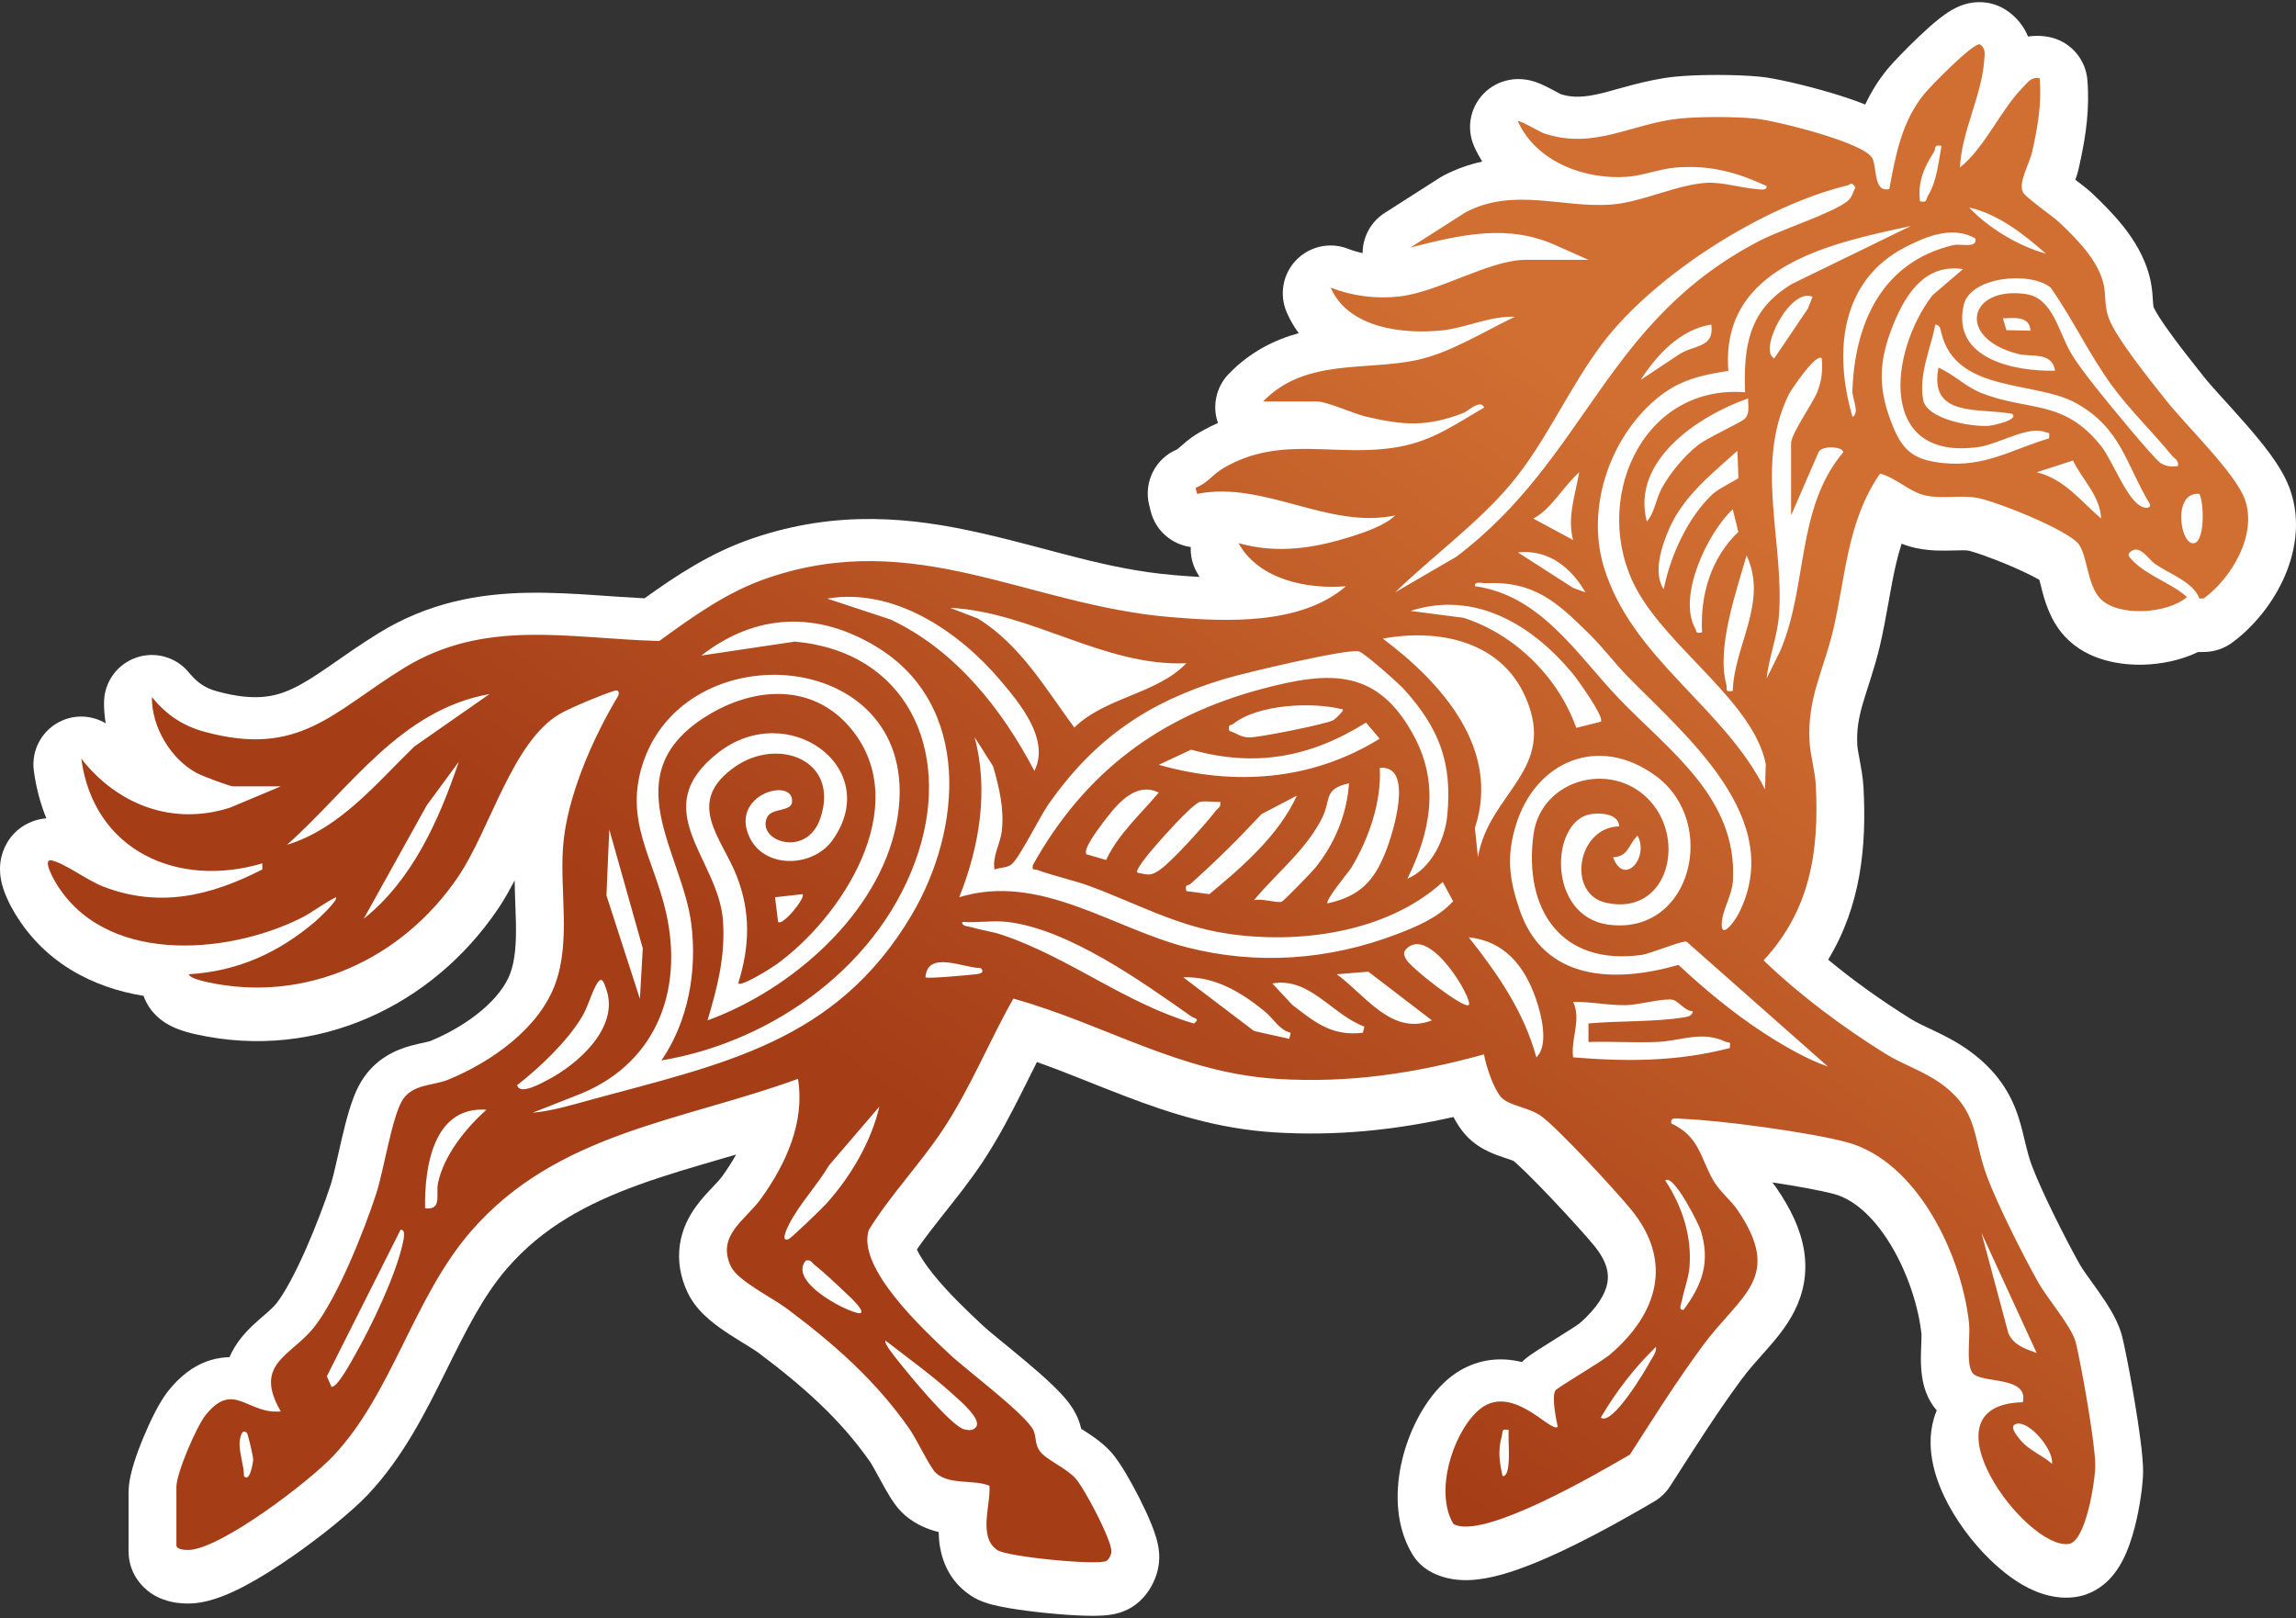 <svg width="200" height="141" viewBox="0 0 200 141" fill="none" xmlns="http://www.w3.org/2000/svg">
<rect x="0" y="0" width="200" height="141" fill="#333333" stroke="none"/>
<path d="M170.947 0.44C171.235 0.34 172.04 0.083 173.062 0.234L173.269 0.27L173.47 0.316C173.936 0.432 174.378 0.629 174.778 0.897C175.368 1.293 175.922 1.832 176.34 2.537C176.468 2.754 176.57 2.971 176.657 3.182C177.178 3.103 177.684 3.106 178.161 3.17L178.423 3.211L178.765 3.288C180.448 3.743 181.686 5.21 181.829 6.973C182.034 9.511 181.687 11.772 181.263 13.8L181.078 14.656C181.008 14.97 180.92 15.253 180.847 15.47C180.825 15.535 180.8 15.597 180.778 15.659C180.948 15.789 181.116 15.917 181.247 16.018C181.529 16.236 181.972 16.581 182.309 16.905C183.049 17.616 184.066 18.599 184.965 19.734C185.858 20.862 186.832 22.378 187.28 24.233L187.36 24.606C187.43 24.968 187.468 25.294 187.492 25.559C187.517 25.843 187.541 26.262 187.549 26.373C187.567 26.636 187.585 26.729 187.591 26.753L187.592 26.754C187.595 26.761 187.628 26.84 187.716 27.003C187.807 27.171 187.931 27.381 188.091 27.634C188.413 28.142 188.827 28.732 189.291 29.362C189.76 29.998 190.243 30.626 190.697 31.205L191.923 32.759C192.709 33.759 193.942 35.027 195.555 36.867C196.283 37.698 197.046 38.602 197.7 39.491C198.309 40.319 199.027 41.398 199.448 42.55C200.521 45.479 199.869 48.395 198.86 50.551C197.841 52.731 196.221 54.679 194.43 55.993C193.747 56.493 192.928 56.774 192.081 56.797L191.701 56.807C191.623 56.809 191.545 56.806 191.468 56.804C189.915 57.556 188.186 57.859 186.775 57.904C184.913 57.964 181.872 57.63 179.854 55.438L179.853 55.437C179.127 54.648 178.693 53.791 178.421 53.119C178.148 52.447 177.969 51.787 177.847 51.313C177.753 50.948 177.695 50.717 177.645 50.52C177.616 50.503 177.587 50.485 177.555 50.467C176.973 50.139 176.168 49.751 175.267 49.362C174.379 48.978 173.472 48.624 172.715 48.359C171.862 48.06 171.474 47.971 171.487 47.973C171.222 47.931 170.912 47.935 170.063 47.958C169.361 47.978 168.175 48.015 166.918 47.753C166.463 47.658 166.036 47.519 165.645 47.366C165.449 47.973 165.277 48.615 165.121 49.3C164.885 50.337 164.697 51.401 164.482 52.598C164.274 53.76 164.042 55.041 163.738 56.336C163.313 58.141 162.558 60.28 162.268 61.286C161.907 62.538 161.714 63.601 161.785 64.885C161.799 65.146 161.86 65.506 161.993 66.22C162.102 66.801 162.279 67.727 162.328 68.642C162.597 73.725 162.108 78.891 159.247 83.603C161.49 85.47 163.914 87.186 166.433 88.76C166.954 89.086 167.51 89.339 168.454 89.787C169.301 90.19 170.438 90.743 171.546 91.549C173.96 93.306 175.134 95.233 175.812 97.287C176.094 98.144 176.296 99.057 176.443 99.669C176.608 100.351 176.762 100.931 176.986 101.533C177.806 103.728 179.878 107.867 181.168 110.161C181.451 110.664 181.939 111.291 182.779 112.486C183.135 112.993 183.539 113.588 183.89 114.19C184.168 114.67 184.541 115.366 184.782 116.167L184.876 116.516L184.988 117.003C185.265 118.253 185.643 120.261 185.963 122.189C186.308 124.266 186.68 126.792 186.681 128.156C186.682 129.269 186.406 131.291 185.955 133.044C185.726 133.932 185.389 135.011 184.885 135.972C184.634 136.451 184.255 137.07 183.695 137.637C183.137 138.202 182.167 138.941 180.773 139.134C179.114 139.364 177.664 138.83 176.726 138.362C175.712 137.856 174.774 137.164 173.961 136.445C172.34 135.009 170.79 133.081 169.713 131.072C168.749 129.274 167.643 126.44 168.447 123.611C168.518 123.359 168.605 123.113 168.704 122.873C168.611 122.767 168.52 122.653 168.432 122.532L168.431 122.531C167.666 121.47 167.476 120.323 167.406 119.776C167.322 119.122 167.319 118.477 167.328 118.002C167.336 117.561 167.362 116.982 167.37 116.713C167.377 116.514 167.378 116.391 167.378 116.321L167.379 116.255C167.133 113.903 166.206 110.946 164.704 108.462C163.17 105.925 161.402 104.458 159.76 104.023C158.537 103.699 156.532 103.335 154.385 103.013C154.497 103.154 154.612 103.305 154.724 103.467C155.944 105.237 156.838 107.04 157.144 108.933C157.473 110.966 157.066 112.742 156.292 114.262C155.597 115.626 154.602 116.772 153.864 117.608C153.035 118.549 152.347 119.295 151.667 120.217C149.521 123.133 147.556 126.239 145.487 129.468C145.131 130.025 144.647 130.49 144.075 130.822C142.805 131.562 139.44 133.535 136.043 135.133C134.361 135.925 132.513 136.699 130.823 137.171C129.981 137.405 129.031 137.608 128.074 137.653C127.191 137.695 125.801 137.63 124.474 136.844C123.879 136.491 123.379 135.995 123.024 135.401C121.407 132.702 121.585 129.501 122.14 127.183C122.712 124.789 123.94 122.242 125.743 120.499L126.039 120.227C127.537 118.915 129.311 118.348 131.091 118.438C131.612 118.465 132.106 118.546 132.565 118.66C132.699 118.527 132.819 118.426 132.892 118.365C133.04 118.242 133.182 118.138 133.276 118.07C133.476 117.928 133.706 117.776 133.917 117.639C134.349 117.359 134.906 117.013 135.432 116.685C135.978 116.344 136.506 116.014 136.941 115.732C137.463 115.394 137.597 115.285 137.534 115.34C139.171 113.938 139.842 112.69 140.012 111.785C140.152 111.038 140.06 109.992 138.871 108.531C138.322 107.857 136.809 106.166 135.2 104.466C134.409 103.63 133.63 102.83 132.974 102.188C132.646 101.866 132.365 101.6 132.139 101.396C131.99 101.262 131.892 101.182 131.841 101.14C131.825 101.133 131.804 101.123 131.778 101.113C131.604 101.043 131.423 100.984 131.035 100.855C130.724 100.751 130.197 100.576 129.674 100.33C129.154 100.086 128.373 99.654 127.682 98.895C127.246 98.416 126.891 97.852 126.607 97.314C121.549 98.444 116.461 98.994 110.968 98.649C106.09 98.342 101.872 96.971 98.058 95.517C95.255 94.448 92.824 93.41 90.324 92.525C89.908 93.352 89.486 94.206 89.035 95.105C88.057 97.055 86.968 99.149 85.643 101.16C84.535 102.842 83.257 104.43 82.16 105.816C81.303 106.899 80.536 107.884 79.867 108.857C80.106 109.381 80.555 110.086 81.227 110.931C82.629 112.693 84.437 114.376 85.6 115.47C86.216 116.05 87.596 117.122 89.391 118.633C90.196 119.31 91.044 120.046 91.75 120.731C92.103 121.073 92.469 121.449 92.795 121.835C93.034 122.117 93.424 122.604 93.734 123.223L93.861 123.497C94.017 123.859 94.117 124.195 94.186 124.48C94.215 124.498 94.245 124.518 94.277 124.539C94.559 124.717 94.964 124.975 95.359 125.26C95.749 125.54 96.265 125.942 96.743 126.465C97.261 127.032 97.751 127.824 98.07 128.362C98.458 129.013 98.875 129.774 99.258 130.529C99.637 131.278 100.015 132.083 100.308 132.814C100.454 133.176 100.603 133.579 100.719 133.982C100.806 134.28 101.001 134.982 100.978 135.788C100.951 136.751 100.631 137.542 100.394 138.009C100.196 138.4 99.646 139.388 98.522 140.058L98.518 140.061C97.806 140.484 97.12 140.607 96.921 140.644C96.608 140.701 96.314 140.728 96.085 140.743C95.619 140.774 95.107 140.775 94.622 140.763C93.634 140.738 92.446 140.655 91.295 140.542C90.142 140.429 88.948 140.279 87.948 140.11C87.454 140.026 86.948 139.928 86.494 139.813C86.239 139.748 85.363 139.536 84.588 139.024L84.587 139.023C82.183 137.436 81.79 134.97 81.765 133.47C80.849 133.249 79.756 132.823 78.784 131.967C78.371 131.604 78.083 131.219 77.946 131.031C77.777 130.798 77.624 130.562 77.499 130.357C77.248 129.95 76.99 129.487 76.77 129.087C76.529 128.647 76.338 128.292 76.142 127.942C76.049 127.777 75.971 127.642 75.907 127.535C75.875 127.482 75.849 127.441 75.83 127.411C75.815 127.388 75.807 127.376 75.805 127.373C73.225 123.672 69.984 120.787 66.051 117.842C65.898 117.728 65.621 117.548 65.133 117.246C64.705 116.981 64.118 116.625 63.571 116.269C63.023 115.912 62.378 115.468 61.79 114.966C61.278 114.529 60.428 113.734 59.894 112.601L59.893 112.6C59.276 111.289 59.007 109.87 59.225 108.411C59.435 107.007 60.047 105.916 60.598 105.146C61.12 104.416 61.739 103.778 62.102 103.396C62.545 102.93 62.755 102.698 62.9 102.497C63.367 101.849 63.774 101.21 64.119 100.585C63.74 100.695 63.366 100.806 62.994 100.914C60.404 101.667 57.994 102.366 55.684 103.202C51.113 104.856 47.264 106.934 44.175 110.495C42.073 112.917 40.588 115.931 38.797 119.546C37.106 122.958 35.109 126.975 32.035 130.224C30.698 131.637 28.038 133.809 25.44 135.615C24.112 136.539 22.69 137.445 21.351 138.153C20.169 138.777 18.507 139.55 16.867 139.68C16.392 139.718 15.673 139.713 14.93 139.55C14.583 139.474 13.877 139.291 13.16 138.805C12.361 138.263 11.198 137.055 11.198 135.133V130.036C11.198 129.042 11.495 128.024 11.671 127.46C11.894 126.742 12.185 125.966 12.489 125.237C12.793 124.504 13.133 123.759 13.471 123.1C13.768 122.522 14.194 121.747 14.689 121.135C15.572 120.043 16.757 118.966 18.378 118.485C18.948 118.316 19.489 118.245 19.989 118.237C20.262 117.604 20.613 117.054 20.982 116.586C21.677 115.703 22.574 114.963 23.011 114.584C23.571 114.099 23.877 113.809 24.107 113.516C24.79 112.64 25.697 110.963 26.626 108.863C27.519 106.846 28.302 104.746 28.792 103.255L28.891 102.931C29.124 102.118 29.376 100.907 29.747 99.315C29.938 98.497 30.155 97.612 30.397 96.806C30.616 96.079 30.947 95.088 31.454 94.241C32.69 92.177 34.576 91.442 35.741 91.115C36.247 90.973 36.853 90.85 37.075 90.8C37.231 90.765 37.333 90.74 37.408 90.718C37.457 90.704 37.483 90.695 37.491 90.692C40.816 89.321 43.653 87.023 44.46 84.767C44.866 83.631 44.978 82.251 44.941 80.338C44.922 79.357 44.85 78.06 44.829 76.705C44.475 77.385 44.096 78.065 43.688 78.71L43.365 79.205C37.666 87.627 27.623 92.435 17.13 90.124C16.97 90.089 16.387 89.964 15.798 89.762C15.515 89.665 15.056 89.494 14.584 89.218C14.326 89.067 13.064 88.344 12.507 86.76C8.12 86.048 3.705 83.864 1.078 79.188C0.998 79.046 0.56 78.264 0.288 77.424C0.212 77.19 0.117 76.857 0.058 76.467C0.007 76.129 -0.07 75.434 0.131 74.615C0.361 73.678 1.019 72.413 2.475 71.712C3.029 71.445 3.564 71.328 4.037 71.291C3.517 70.017 3.147 68.633 2.948 67.148C2.698 65.285 3.726 63.486 5.457 62.755C6.704 62.229 8.092 62.353 9.206 63.015C9.106 62.41 9.056 61.801 9.061 61.192L9.077 60.865C9.217 59.249 10.289 57.849 11.836 57.301C13.487 56.716 15.327 57.226 16.442 58.576C17.213 59.511 17.896 59.954 18.923 60.233C22.17 61.116 23.932 60.725 25.502 59.984C26.436 59.544 27.396 58.928 28.648 58.065C29.837 57.246 31.32 56.182 32.99 55.154C37.373 52.457 41.775 51.723 45.931 51.644C47.973 51.605 50.001 51.725 51.91 51.854C53.378 51.954 54.763 52.058 56.145 52.124C58.816 50.205 61.867 48.154 65.573 46.895C73.031 44.362 79.54 45.102 85.477 46.448C91.678 47.853 96.386 49.6 102.226 50.1C102.977 50.164 103.734 50.221 104.489 50.263C104.403 50.124 104.32 49.982 104.239 49.836C103.862 49.156 103.694 48.401 103.723 47.656C102.079 47.435 100.664 46.239 100.237 44.543L100.103 44.008C99.597 41.996 100.648 39.932 102.542 39.145C102.57 39.122 102.609 39.093 102.657 39.051C102.744 38.976 103.056 38.699 103.305 38.495C103.602 38.252 103.995 37.955 104.48 37.673L104.809 37.487C105.239 37.249 105.667 37.038 106.093 36.851C105.576 35.376 105.927 33.725 107.02 32.588C108.911 30.622 111.069 29.594 113.126 29.024C112.73 28.485 112.378 27.885 112.086 27.215C111.414 25.67 111.739 23.873 112.908 22.66C114.077 21.448 115.862 21.058 117.43 21.674C117.838 21.834 118.263 21.957 118.695 22.05C118.699 20.669 119.392 19.334 120.619 18.55L125.434 15.472C125.538 15.405 125.645 15.344 125.754 15.287C126.893 14.694 128.022 14.314 129.113 14.077C128.862 13.67 128.63 13.242 128.424 12.788C127.66 11.103 128.099 9.116 129.501 7.909C130.66 6.912 131.929 6.885 132.297 6.888C132.791 6.892 133.181 6.98 133.363 7.026C133.75 7.124 134.072 7.259 134.228 7.325C134.579 7.477 134.946 7.667 135.194 7.797C135.544 7.982 135.658 8.046 135.907 8.176C135.938 8.192 135.966 8.205 135.988 8.217C137.047 8.538 138.049 8.476 139.508 8.126C140.748 7.828 143.458 6.928 145.87 6.684C147.96 6.472 151.25 6.484 153.306 6.681C154.581 6.803 157.271 7.421 159.578 8.112C160.541 8.4 161.555 8.736 162.476 9.104C162.977 8.044 163.611 6.995 164.428 6.001C164.879 5.452 166.08 4.207 167.169 3.174C167.73 2.642 168.367 2.065 168.951 1.605C169.231 1.385 169.606 1.106 170.017 0.869C170.219 0.753 170.543 0.579 170.947 0.44Z" fill="white"/>
<path fill-rule="evenodd" clip-rule="evenodd" d="M172.458 3.858C173.009 4.228 172.877 4.744 172.838 5.295C172.618 8.35 170.869 11.452 170.729 14.589C172.931 12.811 174.255 9.599 176.205 7.612C176.644 7.166 176.938 6.677 177.677 6.811C177.859 9.056 177.495 11.085 177.013 13.251C176.796 14.221 175.808 15.871 176.202 16.729C176.411 17.185 178.828 18.84 179.423 19.411C180.919 20.847 182.731 22.64 183.231 24.712C183.464 25.675 183.279 26.627 183.697 27.732C184.382 29.537 187.337 33.167 188.649 34.835C190.38 37.038 194.687 41.162 195.537 43.484C196.659 46.547 194.406 50.346 191.968 52.133L191.588 52.144C191.046 50.709 189.052 50.042 187.752 49.149C187.144 48.731 186.463 47.515 185.699 47.986C185.22 48.282 185.417 48.458 185.715 48.778C187.006 50.169 189.12 50.771 190.508 52.011C188.796 53.493 184.444 53.772 182.921 52.117C181.837 50.94 181.839 48.599 181.125 47.481C180.317 46.216 173.722 43.606 172.132 43.357C170.69 43.132 169.21 43.475 167.769 43.175C166.305 42.87 165.193 41.626 163.767 41.261C160.891 45.421 160.785 50.201 159.684 54.884C158.859 58.391 157.415 60.796 157.626 64.617C157.691 65.782 158.106 67.182 158.169 68.364C158.477 74.182 157.672 79.3 153.623 83.666C156.828 86.744 160.458 89.442 164.226 91.796C165.78 92.766 167.558 93.301 169.096 94.42C172.395 96.821 171.826 99.121 173.084 102.491C174.014 104.982 176.207 109.337 177.539 111.704C178.378 113.197 180.491 115.596 180.826 116.99C181.314 119.021 182.514 125.756 182.516 127.661C182.517 128.992 181.7 134.302 180.203 134.509C176.481 135.025 167.084 122.367 176.2 122.163C176.746 119.821 172.52 120.576 171.812 119.595C171.235 118.794 171.64 116.439 171.524 115.324C170.907 109.407 167.033 101.14 160.828 99.497C157.57 98.633 149.929 97.601 146.533 97.473C146.143 97.458 145.457 97.253 145.592 97.881C148.043 99.018 148.113 100.867 149.228 102.818C149.772 103.769 150.768 104.569 151.295 105.334C155.427 111.329 151.586 112.802 148.313 117.249C146.069 120.297 144.023 123.534 141.98 126.723C139.408 128.221 129.121 134.256 126.6 132.761C124.978 130.054 126.459 125.104 128.64 122.997C131.545 120.189 135.091 124.905 135.694 124.306C135.535 123.594 135.156 121.708 135.484 121.142C135.627 120.896 139.502 118.643 140.245 118.007C144.408 114.443 145.765 109.902 142.105 105.403C140.803 103.802 135.694 98.267 134.223 97.215C133.153 96.45 131.462 96.358 130.763 95.59C130.116 94.88 129.429 92.842 129.268 91.857C123.261 93.517 117.51 94.386 111.232 93.992C102.732 93.457 96.219 89.213 88.271 86.998C86.158 90.731 84.53 94.781 82.165 98.37C80.192 101.363 77.576 104.082 75.681 107.153C74.596 110.448 80.51 115.904 82.747 118.007C84.184 119.358 89.45 123.284 90.035 124.644C90.308 125.28 90.114 125.835 90.616 126.476C91.171 127.183 92.855 127.887 93.669 128.778C94.443 129.625 96.843 134.165 96.814 135.173C96.807 135.429 96.604 135.853 96.391 135.98C95.667 136.41 87.779 135.638 86.885 135.048C85.168 133.915 86.319 131.084 86.189 129.441C84.803 128.863 82.743 129.4 81.538 128.34C81.027 127.89 79.847 125.384 79.225 124.491C76.278 120.264 72.637 117.069 68.549 114.009C67.264 113.046 64.257 111.585 63.666 110.329C62.392 107.622 64.927 106.317 66.283 104.434C68.441 101.437 70.131 97.793 69.511 93.99C59.365 97.691 48.502 98.653 41.029 107.266C35.993 113.071 34.166 121.412 29.01 126.862C26.899 129.094 19.421 134.799 16.539 135.028C16.197 135.055 15.366 135.009 15.366 134.635V129.538C15.366 128.352 17.102 124.28 17.93 123.258C20.363 120.25 21.529 123.233 24.457 122.963C22.025 118.762 25.374 118.167 27.393 115.582C29.428 112.975 31.692 107.28 32.751 104.058C33.43 101.992 34.127 97.393 35.031 95.883C35.908 94.418 37.703 94.614 39.082 94.045C42.786 92.518 46.98 89.598 48.384 85.672C49.727 81.918 48.749 77.64 49.049 73.731C49.38 69.406 51.648 64.272 53.868 60.591C53.952 60.224 53.849 60.084 53.476 60.197C52.455 60.506 49.694 61.66 48.776 62.19C44.64 64.579 42.691 72.27 39.916 76.372C35.064 83.543 26.669 87.459 18.028 85.556C17.679 85.479 16.557 85.232 16.437 84.876C20.695 84.624 24.238 83.022 27.449 80.292C27.705 80.074 29.505 78.396 29.268 78.167C28.188 78.682 27.234 79.484 26.163 80.012C19.591 83.254 8.859 84.028 4.712 76.648C4.574 76.401 3.688 74.766 4.52 74.961C5.653 75.226 7.635 76.712 8.953 77.223C13.87 79.13 18.325 78.06 22.852 75.748L22.85 75.216C15.455 77.41 8.153 74.102 7.079 66.095C10.231 70.11 15.028 71.964 20.026 70.367L24.457 68.509H20.313C20.01 68.509 17.598 67.591 17.174 67.366C14.882 66.147 13.206 63.346 13.229 60.73C14.499 62.269 15.9 63.231 17.831 63.756C26.106 66.005 28.976 62.02 35.176 58.204C42.267 53.839 49.563 55.64 57.426 55.843C60.445 53.654 63.347 51.553 66.914 50.342C79.759 45.978 89.465 52.691 101.872 53.753C106.812 54.176 113.306 54.471 117.245 51.075C113.87 51.349 109.652 50.51 107.886 47.32C111.321 48.272 114.498 47.766 117.838 46.704C118.974 46.343 120.708 45.73 121.523 44.905C115.71 46.135 110.101 41.855 104.279 43.028L104.145 42.493C105.123 42.149 105.647 41.318 106.579 40.774C111.663 37.813 116.442 39.916 121.853 38.928C124.848 38.381 126.731 36.977 129.276 35.51C128.988 34.725 127.856 35.832 127.47 35.979C124.278 37.2 122.29 37.066 119.003 36.298C117.896 36.04 115.607 34.977 114.705 34.977H110.026C113.655 31.203 118.946 32.324 123.41 31.37C126.326 30.747 129.273 28.877 131.951 27.598C129.823 27.51 127.7 28.558 125.641 28.779C122.226 29.145 117.444 28.583 115.908 25.054C117.802 25.798 119.864 26.057 121.897 25.828C125.309 25.443 129.759 22.637 132.888 22.637H138.369L135.684 21.444C131.376 19.433 127.233 20.46 122.863 21.562L127.68 18.484C131.881 16.297 136.118 18.144 140.386 17.819C143.032 17.617 146.076 16.072 148.675 15.926C149.998 15.851 151.615 16.359 152.949 16.465C153.243 16.488 153.946 16.662 153.878 16.203C151.237 14.986 148.946 14.364 145.996 14.594C144.58 14.704 143.108 15.304 141.724 15.403C138.044 15.665 133.828 14.113 132.221 10.569C132.379 10.432 134.058 11.469 134.511 11.621C138.853 13.079 142.164 10.748 146.292 10.33C148.091 10.148 151.107 10.157 152.912 10.33C154.624 10.494 162.397 12.413 163.1 13.79C163.516 14.606 163.174 16.794 164.574 16.469C165.127 13.463 165.672 10.551 167.647 8.148C168.215 7.458 171.851 3.738 172.458 3.858ZM21.514 124.845C21.006 124.335 20.866 125.492 20.866 125.781C20.867 126.728 21.248 127.651 21.252 128.6C21.76 129.203 22.061 127.385 22.052 127.124C22.042 126.821 21.596 124.927 21.514 124.845ZM131.417 124.577C130.721 124.46 130.939 124.683 130.808 125.156C130.466 126.388 130.615 127.38 130.887 128.597C131.277 128.646 131.366 127.895 131.394 127.637C131.503 126.626 131.372 125.588 131.417 124.577ZM178.745 127.526C178.901 126.296 176.805 123.802 175.678 124.038C174.912 124.199 175.718 125.111 175.935 125.386C176.688 126.345 177.86 126.742 178.745 127.526ZM77.139 116.796C76.95 117.006 78.001 118.261 78.213 118.533C79.104 119.678 82.903 124.302 84.015 124.532C84.396 124.61 84.749 124.662 85.032 124.314C85.523 123.61 83.562 121.98 83.023 121.487C81.239 119.857 79.057 118.284 77.139 116.796ZM144.251 117.333C142.368 119.153 140.768 121.246 139.44 123.5C140.43 124.287 143.366 119.323 143.76 118.582C143.973 118.182 144.303 117.81 144.251 117.333ZM34.891 107.14L34.891 107.141L28.47 119.904L28.875 120.818C29.371 120.927 30.632 118.557 30.922 118.049C32.357 115.541 34.503 111.053 35.091 108.281C35.147 108.013 35.389 107.09 34.891 107.14ZM174.951 116.18C175.436 117.212 176.425 117.511 177.408 117.869L172.601 107.408L174.951 116.18ZM70.989 110.222C70.722 110.014 70.647 109.703 70.187 109.823C68.516 111.817 74.623 114.725 74.996 114.38C75.296 114.102 73.9 112.86 73.664 112.634C72.964 111.966 71.707 110.78 70.989 110.222ZM148.129 107.141C147.965 106.626 145.756 102.195 145.056 102.849C146.54 105.081 147.404 107.744 147.161 110.46C147.079 111.384 146.68 112.388 146.51 113.295C146.458 113.572 146.159 114.174 146.657 114.111C148.3 111.891 149.008 109.908 148.129 107.141ZM72.212 101.528C71.204 103.241 69.645 104.881 68.746 106.635C68.623 106.877 67.905 108.291 68.71 107.941C68.959 107.833 71.576 105.308 71.953 104.892C74.06 102.567 75.89 99.488 76.599 96.41L72.212 101.528ZM42.374 96.679C37.733 96.357 36.966 101.705 37.028 105.26C38.547 105.46 37.945 104.048 38.159 103.044C38.673 100.63 40.585 98.281 42.374 96.679ZM76.313 56.325C71.18 53.227 65.86 53.41 61.094 57.11L69.239 55.896C78.965 56.777 82.864 65.293 80.01 74.209C76.899 83.927 67.42 90.756 57.617 92.382C59.948 88.987 60.733 84.606 60.222 80.516C59.439 74.25 53.435 67.44 61.542 62.387C65.705 59.792 70.879 59.47 74.189 63.553C79.602 70.231 73.355 79.927 67.575 84.059C67.13 84.376 64.605 85.958 64.303 85.677C65.305 82.453 65.412 79.478 64.163 76.294C62.855 72.958 59.586 69.886 64.051 66.783C67.753 64.21 73.167 66.178 71.465 71.269C70.267 74.851 65.823 73.229 66.83 71.191C67.239 70.363 68.932 70.739 68.997 69.862C69.162 67.637 63.464 69.211 65.315 72.994C66.645 75.711 70.839 75.592 72.546 73.159C76.961 66.867 68.624 60.853 62.57 65.565C56.236 70.494 62.567 74.754 62.974 80.169C63.206 83.242 62.495 86.007 61.63 88.897C68.894 86.259 76.555 79.647 78.088 71.744C81.015 56.665 60.165 54.62 56.073 66.29C54.27 71.431 56.947 74.755 58.02 79.506C59.603 86.51 56.996 92.901 50.129 95.469L46.387 96.942C48.075 96.796 49.865 96.248 51.524 95.796C62.993 92.669 72.82 90.803 79.388 79.755C83.837 72.272 84.672 61.371 76.313 56.325ZM52.85 86.301C52.572 85.427 52.385 84.917 51.867 85.933C51.437 86.775 51.206 87.711 50.715 88.546C49.455 90.689 47.007 93.016 45.049 94.537C45.259 95.442 47.116 94.391 47.688 94.094C50.295 92.74 53.896 89.597 52.85 86.301ZM144.231 67.594C139.269 63.955 133.733 66.29 132.029 71.939C131.214 74.642 131.466 76.583 132.36 79.234C134.476 85.509 140.695 85.649 146.21 84.061C148.386 86.1 150.872 88.166 153.369 89.813C155.095 90.951 157.315 92.267 159.228 92.919L146.92 82.042C146.605 81.886 143.791 83.084 142.981 83.195C135.987 84.155 132.694 79.238 133.581 72.691C134.252 67.737 140.743 66.11 143.946 70.026C146.852 73.579 145.083 79.806 139.898 78.648C136.441 77.875 137.393 72.061 141.044 71.994C141.006 70.853 139.32 70.79 138.519 70.937C135.023 71.577 134.749 79.855 140.131 80.558C147.365 81.503 149.735 71.63 144.231 67.594ZM145.686 87.094C144.859 86.962 142.726 87.538 141.725 87.566C140.084 87.611 138.646 87.253 137.034 87.29C137.774 88.854 136.807 90.488 137.032 92.117C141.723 92.501 146.09 92.492 150.671 91.309C150.782 90.618 150.601 90.893 150.295 90.75C148.197 89.771 146.481 90.682 144.385 90.772C142.386 90.858 140.367 90.714 138.369 90.776V89.164C141.063 88.913 144.145 89.055 146.783 88.618C147.1 88.566 147.415 88.457 147.461 88.096C146.801 88.115 146.171 87.172 145.686 87.094ZM127.942 81.657C130.463 84.852 132.737 88.115 133.828 92.116C134.959 91.034 134.25 88.329 133.765 86.946C132.778 84.13 131.041 81.992 127.942 81.657ZM110.154 88.098C108.11 86.439 105.807 85.041 103.074 85.144L109.239 89.822L112.305 90.502L112.431 89.975C111.45 89.751 110.917 88.718 110.154 88.098ZM118.849 89.439C116.029 88.398 114.078 85.094 110.83 85.679L112.574 87.548C114.562 89.075 116.029 90.298 118.716 89.971L118.849 89.439L118.849 89.439ZM116.444 84.876C118.983 86.74 121.225 90.249 124.733 88.894L119.194 84.653L116.444 84.876ZM87.699 80.313C86.48 80.176 85.066 80.412 83.821 80.313C83.762 80.706 84.291 80.686 84.569 80.767C85.472 81.03 86.45 81.156 87.353 81.464C93.217 83.464 98.061 87.428 104.006 89.169C104.575 88.722 104.032 88.733 103.795 88.566C99.453 85.514 93.049 80.916 87.699 80.313ZM127.941 87.555C128.36 87.136 124.504 80.458 122.445 82.72C122.221 83.008 122.319 83.237 122.455 83.53C122.803 84.275 127.548 87.946 127.941 87.555ZM52.826 78.01L55.742 87.018L55.991 82.615L53.074 72.266L52.826 78.01ZM85.426 84.34C83.877 84.32 80.795 82.773 80.614 85.14C80.778 85.29 84.466 84.94 85.03 84.874C85.406 84.83 85.813 84.709 85.426 84.34ZM118.392 56.755C117.428 56.463 108.299 58.658 106.7 59.137C100.036 61.133 95.369 64.328 91.354 70.031C90.573 71.14 88.822 74.715 88.118 75.299C87.718 75.631 87.098 75.551 86.632 75.757C86.42 74.597 87.148 73.49 87.269 72.372C87.477 70.439 87.036 68.593 86.505 66.756L84.894 64.219C86.141 68.858 85.311 73.771 83.556 78.166C90.578 76.022 96.867 80.862 103.4 82.535C109.512 84.1 115.78 83.639 121.663 81.391C123.436 80.713 125.258 79.95 126.581 78.519L125.673 76.836C120.822 81.263 113.07 82.301 106.756 81.314C102.482 80.645 99.009 78.717 95.039 77.241C93.525 76.678 91.792 76.321 90.338 75.781C90.051 75.674 89.885 75.915 89.975 75.356C94.511 67.245 101.036 62.371 109.971 60.004C115.863 58.443 120.061 58.2 123.233 64.248C125.411 68.402 124.571 72.529 122.596 76.556C124.652 75.676 125.859 73.178 126.068 71.056C126.523 66.432 125.353 63.447 122.319 60.068C121.824 59.516 118.856 56.895 118.392 56.755ZM129.409 50.806C129.084 50.82 128.417 50.601 128.479 51.07C134.244 51.866 137.386 57.063 141.033 60.869C145.361 65.386 151.348 69.489 150.953 76.7C150.882 77.995 150.091 79.145 149.986 80.305C149.834 81.992 151.09 80.296 151.441 79.61C155.697 71.298 146.704 63.989 141.71 58.856C140.586 57.702 139.675 56.451 138.47 55.263C135.652 52.482 133.686 50.619 129.409 50.806ZM67.511 78.168L67.779 80.311C68.121 80.739 70.189 78.241 69.914 77.899L67.511 78.168ZM37.183 70.142L31.681 80.045C35.931 76.658 38.255 71.408 39.965 66.365L37.183 70.142ZM120.688 74.243C121.349 72.583 123.215 66.607 120.189 66.9C120.365 69.811 119.223 73.094 117.728 75.565C117.449 76.027 115.391 78.446 115.645 78.703C118.406 78.088 119.664 76.816 120.688 74.243ZM117.511 68.242C115.272 68.728 115.946 69.649 115.212 71.163C113.825 74.019 111.211 76.033 109.224 78.432C109.836 78.224 111.249 78.704 111.645 78.557C111.839 78.484 114.255 75.992 114.564 75.611C116.258 73.522 117.325 70.946 117.511 68.242ZM109.891 70.922C107.895 73.059 105.867 75.081 103.684 77.017C103.503 77.177 103.171 77.001 103.341 77.629L105.343 77.9C108.195 75.542 111.387 72.776 112.968 69.317L109.891 70.922ZM106.281 69.852C105.726 69.897 105.086 69.755 104.55 69.857C103.865 69.988 100.801 73.484 100.14 74.284C99.932 74.536 98.878 75.825 99.064 76.019C100.055 76.229 100.238 76.339 101.067 75.752C102.156 74.981 105.008 71.803 105.883 70.657C106.089 70.388 106.402 70.318 106.281 69.853L106.281 69.852ZM142.646 72.802C141.857 73.518 141.881 74.634 140.511 74.683C141.463 77.273 143.686 74.706 142.646 72.802ZM100.934 69.049C98.763 67.994 97.056 70.369 95.9 71.909C95.599 72.311 94.318 74.021 94.637 74.422L96.351 74.924C97.418 72.642 99.347 70.948 100.934 69.049ZM132.884 60.735C130.729 55.825 125.312 54.747 120.455 55.636C125.531 59.44 130.763 65.229 128.475 72.129L128.741 74.678C129.699 69.027 135.682 67.105 132.884 60.735ZM42.641 60.465C34.818 61.87 30.517 68.698 24.994 73.604C29.639 72.172 32.736 68.281 36.099 65.031L42.641 60.465L42.641 60.465ZM166.448 19.689C159.513 21.188 149.841 23.153 150.554 32.312C148.359 32.646 146.454 33.064 144.661 34.447C140.348 37.777 138.114 44.072 139.693 49.344C142.096 57.365 150.119 61.526 153.75 68.776L153.812 66.566C152.767 61.201 145.354 56.523 142.545 51.312C138.518 43.842 142.883 33.471 152.01 34.174C151.859 30.039 152.38 26.963 156.101 24.732L166.447 19.69L166.448 19.689ZM118.988 62.951C114.164 65.985 109.32 66.876 103.762 65.31L100.937 66.628C107.531 68.508 114.315 67.994 120.179 64.354L118.988 62.951ZM87.142 59.277C83.525 55.01 77.886 51.171 72.058 52.149L77.586 53.975C83.219 56.639 87.255 61.736 90.105 67.163C91.473 64.419 88.833 61.271 87.142 59.277ZM116.978 61.806C114.365 61.124 109.589 61.343 107.423 63.067C107.21 63.236 106.929 63.062 107.087 63.676C107.738 63.877 108.053 64.232 108.817 64.245C109.652 64.26 115.608 63.072 116.165 62.73C116.34 62.622 117.065 61.925 116.978 61.806ZM137.028 58.724C133.523 54.474 128.524 51.404 122.863 53.222L127.476 53.821C131.938 55.238 135.747 58.996 137.305 63.412L139.442 62.875C139.799 62.518 137.437 59.22 137.028 58.724ZM85.168 53.88C88.852 56.137 91.077 59.984 93.58 63.385C96.36 60.696 100.759 60.476 103.341 57.782C96.154 58.087 89.874 53.306 82.753 52.953L85.168 53.88ZM152.14 48.392C151.263 51.463 149.511 56.445 150.367 59.572C150.493 60.031 150.173 60.319 150.937 60.192C151.054 56.252 154.041 52.423 152.14 48.392ZM158.691 31.223C158.22 30.688 156.006 33.981 155.814 34.37C152.807 40.484 155.448 47.303 154.959 53.631C154.814 55.496 154.082 57.268 153.883 59.119L155.074 56.697C157.49 51.083 156.43 44.295 160.559 39.404C160.571 38.91 158.732 38.766 158.411 39.389L156.019 44.902V38.599C156.019 37.813 157.938 35.068 158.291 34.172C158.688 33.166 158.784 32.309 158.691 31.223ZM150.936 44.367C148.759 46.394 146.099 51.937 147.667 54.753C147.836 55.058 147.652 55.212 148.263 55.096L148.263 55.095C148.087 51.842 149.036 48.611 151.422 46.342L150.936 44.367ZM161.627 16.33C161.219 15.76 161.254 16.074 160.927 16.153C153.63 17.919 144.153 23.903 139.598 29.904C136.693 33.73 134.645 38.568 131.556 42.224C128.672 45.636 124.729 48.497 121.525 51.607L126.854 48.506C138.313 39.837 139.733 27.935 153.378 20.927C155.219 19.981 159.725 18.526 160.938 17.513C161.365 17.157 161.376 16.77 161.627 16.33ZM138.103 51.607C136.871 49.44 134.841 47.829 132.222 48.125L137.026 51.215L138.103 51.607ZM151.341 39.27C149.056 41.346 146.625 43.212 145.362 46.149C144.74 47.596 143.975 49.922 144.924 51.34C145.483 48.455 147.029 45.049 149.203 43.027C149.682 42.581 151.361 41.753 151.431 41.642L151.341 39.27ZM191.58 43.025C189.327 42.824 189.852 47.058 190.918 47.316C192.098 47.602 192.013 43.774 191.58 43.025ZM137.566 41.147C136.187 42.338 135.136 44.376 133.56 45.175L137.034 47.046C136.494 45.161 137.221 43.048 137.566 41.147ZM152.274 34.71C147.934 36.228 142.049 40.143 143.455 45.439C144.127 44.66 144.209 43.573 144.737 42.571C145.432 41.254 146.735 39.697 147.91 38.779C148.795 38.087 151.706 36.803 152.012 36.456C152.445 35.966 152.259 35.309 152.274 34.71ZM180.573 40.121L177.413 41.144C179.812 41.711 181.256 43.675 183.024 45.171C182.931 43.178 181.385 41.804 180.573 40.121L180.573 40.121ZM168.59 28.271C168.175 30.352 167.114 32.662 167.524 34.837C167.847 36.544 171.804 37.212 173.235 37.097C173.503 37.076 175.91 36.603 175.273 36.052C172.395 35.509 168.003 36.414 168.856 32.028C170.137 32.574 171.156 33.641 172.457 34.179C176.585 35.888 179.724 34.685 183.027 38.866C184.056 40.168 185.275 43.593 186.591 44.149C186.936 44.294 187.313 44.288 187.299 43.964C185.176 40.441 184.784 37.328 180.866 35.133C177.284 33.127 170.354 34.289 169.097 28.966C169.021 28.648 168.993 28.324 168.59 28.271ZM178.621 25.045C176.81 23.604 171.612 24.101 171.051 26.583C169.99 31.283 175.518 32.376 179.013 32.294C178.758 30.615 176.935 31.126 175.791 30.835C170.371 29.454 171.478 24.913 176.452 25.614C178.826 25.948 179.294 28.897 180.404 30.768C181.029 31.821 181.798 32.764 182.543 33.73C183.268 34.67 187.684 40.048 188.226 40.357C188.748 40.653 189.13 40.667 189.71 40.609C189.827 40.103 189.424 39.974 189.177 39.672C187.515 37.638 185.542 35.736 183.984 33.614C181.976 30.879 180.572 27.808 178.621 25.045ZM170.992 23.445C167.485 22.913 165.771 25.983 164.714 28.812C163.573 31.867 163.661 34.162 164.908 37.192C165.814 39.391 166.859 40.09 169.259 40.339C172.902 40.718 175.182 39.181 178.481 38.194C178.568 37.535 178.47 37.769 178.104 37.628C176.688 37.083 174.012 38.704 172.401 38.937C163.505 40.224 164.555 30.66 168.327 25.73L170.992 23.445ZM172.062 20.764C170.081 19.659 167.872 20.558 165.997 21.515C160.31 24.417 159.708 30.695 161.371 36.317C162.025 35.971 161.335 34.705 161.357 34.051C161.564 28.071 163.991 22.823 170.121 21.361C170.821 21.194 172.276 21.682 172.062 20.764ZM149.065 28.272C146.38 28.704 144.326 30.89 142.917 33.097L146.214 30.908C147.507 30.017 149.366 30.362 149.065 28.272ZM157.889 25.858C155.968 24.977 153.115 30.546 154.553 31.219L157.468 26.908L157.889 25.858ZM176.875 28.806C176.797 27.504 175.437 27.698 174.471 27.736L174.78 28.766L176.875 28.806ZM171.528 18.08C173.207 19.864 175.823 21.44 178.213 22.098C176.302 20.413 174.05 18.639 171.528 18.08ZM169.12 12.713C168.396 12.555 168.665 12.929 168.459 13.245C167.593 14.579 167.028 15.903 167.251 17.539C167.916 17.68 167.724 17.392 167.945 17.039C168.718 15.803 168.849 14.136 169.12 12.713Z" fill="url(#paint0_linear_11_1540)"/>
<defs>
<linearGradient id="paint0_linear_11_1540" x1="165.167" y1="9.605" x2="95.209" y2="108.313" gradientUnits="userSpaceOnUse">
<stop offset="0.29" stop-color="#D16F32"/>
<stop offset="1" stop-color="#A53D17"/>
</linearGradient>
</defs>
</svg>
